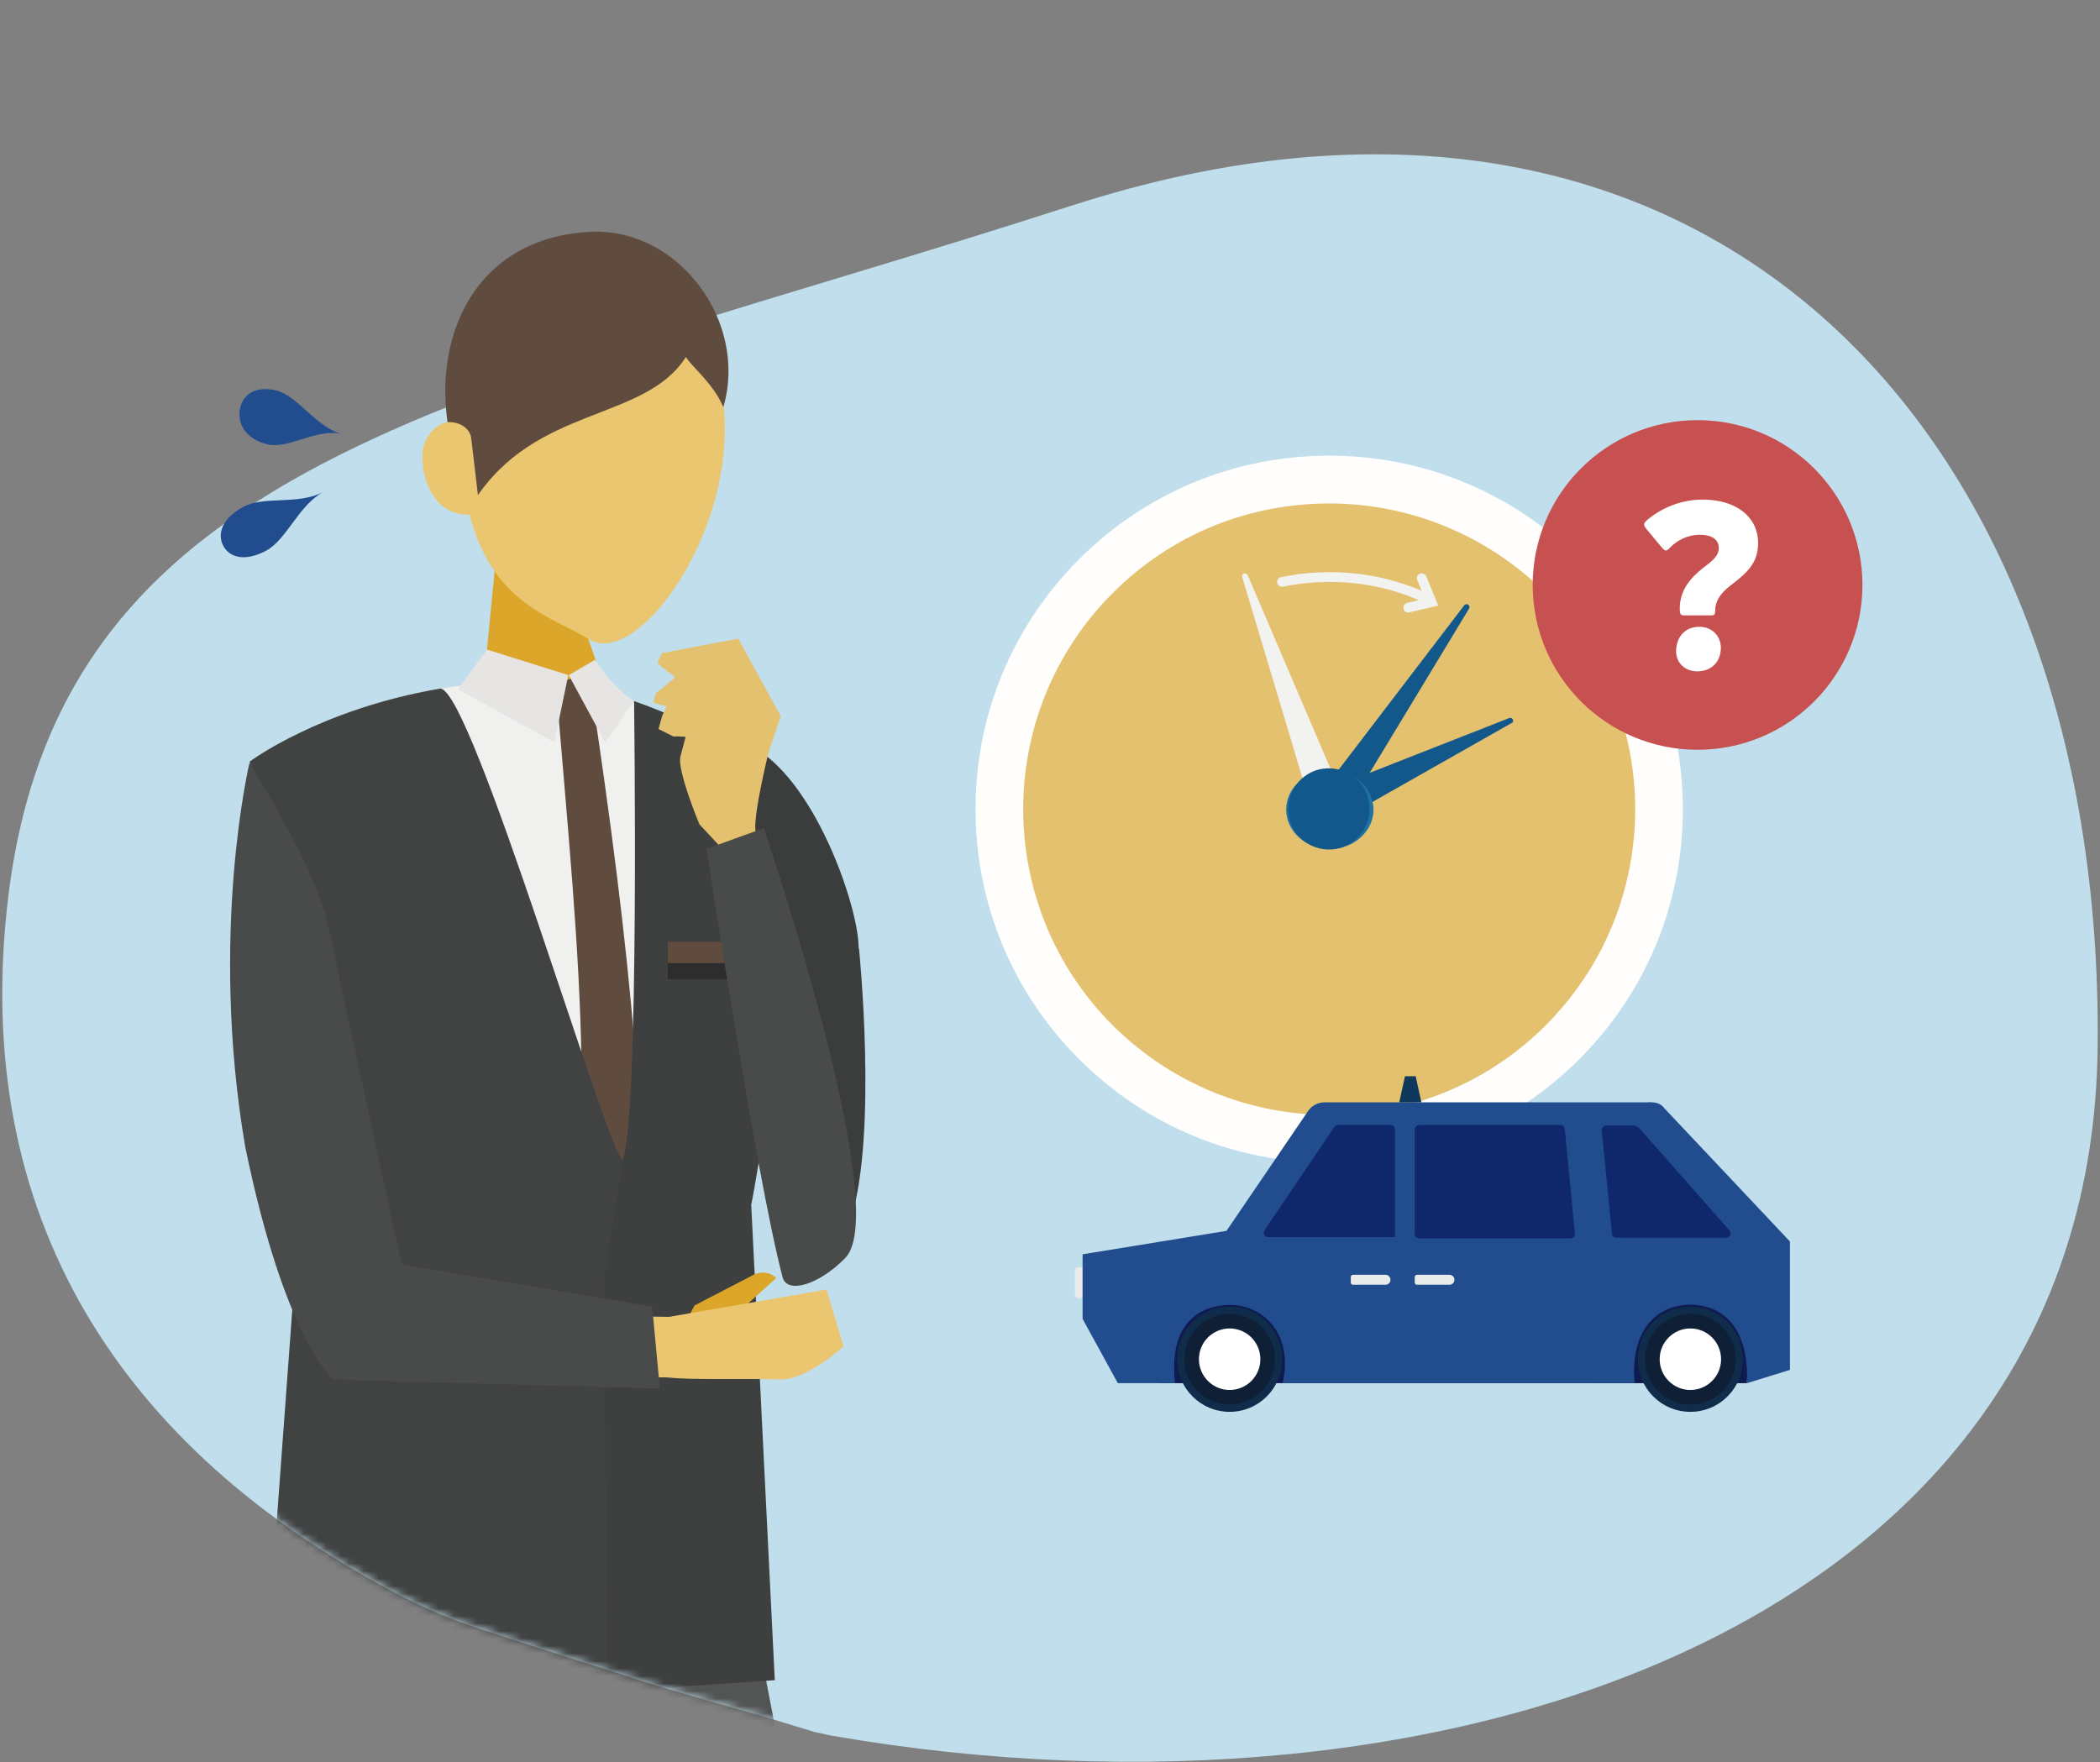 <svg fill="none" height="235" viewBox="0 0 280 235" width="280" xmlns="http://www.w3.org/2000/svg" xmlns:xlink="http://www.w3.org/1999/xlink"><rect x="0" y="0" width="280" height="235" fill="#808080" stroke="none"/><mask id="a" height="235" maskUnits="userSpaceOnUse" width="280" x="0" y="0"><path d="m139.985 5.707c-79.031 25.516-131.077 7.283-138.831 113.465-5.453 43.616 15.671 74.093 50.933 92.921 7.126 3.805 11.094 4.826 15.067 6.15 4.784 1.594 16.553 5.297 18.539 5.959 3.311 1.103 15.89 4.634 15.89 4.634l7.03 2.14c.8.145 1.599.363 2.399.509 81.939 14.175 167.877-14.903 168.677-91.886.873-83.017-56.092-160.934-139.704-133.892z" fill="#f0f4fb"/></mask><path d="m142.857 27.431c-79.031 25.516-134.287 32.713-141.703 91.741-5.453 43.617 15.671 74.093 50.933 92.921 7.126 3.805 11.094 4.826 15.067 6.15 4.784 1.594 16.553 5.297 18.539 5.959 3.311 1.103 15.89 4.634 15.89 4.634l7.03 2.14c.8.145 1.599.364 2.399.509 81.939 14.175 167.877-14.902 168.677-91.886.873-83.017-53.22-139.21-136.832-112.168z" fill="#c0deec"/><g mask="url(#a)"><path d="m177.229 151.874c-11.768 0-22.801-4.576-31.055-12.911-8.336-8.334-12.912-19.365-12.912-31.05 0-11.766 4.576-22.797 12.912-31.05s19.368-12.91 31.055-12.91c11.768 0 22.8 4.576 31.055 12.91 8.335 8.335 12.912 19.365 12.912 31.05 0 11.767-4.577 22.798-12.912 31.05-8.255 8.335-19.287 12.911-31.055 12.911z" fill="#e4c16f"/><path d="m177.227 67.14c10.461 0 20.84 4.004 28.849 11.93 15.936 15.934 15.936 41.754 0 57.688-7.927 7.926-18.388 11.929-28.849 11.929-10.46 0-20.839-4.003-28.848-11.929-15.936-15.934-15.936-41.755 0-57.688 8.009-8.008 18.388-11.93 28.848-11.93zm0-6.373c-12.585 0-24.435 4.903-33.343 13.809-8.907 8.906-13.811 20.755-13.811 33.338 0 12.583 4.904 24.431 13.811 33.338 8.908 8.906 20.758 13.809 33.343 13.809 12.586 0 24.436-4.903 33.343-13.809 8.908-8.907 13.812-20.755 13.812-33.338 0-12.584-4.904-24.432-13.812-33.338-8.907-8.906-20.757-13.809-33.343-13.809z" fill="#fffefd"/><path d="m226.343 99.988c12.141 0 21.983-9.841 21.983-21.98s-9.842-21.98-21.983-21.98-21.984 9.841-21.984 21.98 9.843 21.98 21.984 21.98z" fill="#c75150"/><path d="m228.14 82.066h-3.594c-.457 0-.579-.152-.579-.914 0-2.924 2.071-4.629 3.594-5.787.883-.67 1.614-1.34 1.614-2.254 0-1.188-.944-1.797-2.558-1.797-1.584 0-2.985.731-3.899 1.675-.274.274-.426.426-.609.426-.152 0-.304-.152-.578-.457l-1.98-2.376c-.213-.274-.335-.457-.335-.64 0-.183.152-.365.457-.639 1.918-1.614 4.568-2.68 7.34-2.68 4.599 0 7.401 2.406 7.401 5.787 0 2.772-1.554 4.02-3.746 5.726-1.28 1.005-1.98 2.041-1.98 3.289 0 .548-.122.639-.548.639zm-1.554 1.523c1.645 0 2.863 1.188 2.863 2.802 0 1.675-1.066 3.137-3.167 3.137-1.584 0-2.802-1.097-2.802-2.68 0-1.797 1.096-3.259 3.106-3.259z" fill="#fff"/><path d="m178.601 109.716-1.81-1.242-1.81-1.242 20.238-26.491c.329-.414.905-0.0.658.414z" fill="#12588b"/><path d="m178.108 109.716-.981-2.054-.981-2.053 25.097-9.857c.409-.164.736.493.327.657z" fill="#12588b"/><path d="m177.31 113.214c3.215 0 5.821-2.349 5.821-5.247 0-2.897-2.606-5.246-5.821-5.246s-5.821 2.349-5.821 5.246c0 2.898 2.606 5.247 5.821 5.247z" fill="#1e72a3"/><path d="m179.352 107.096-2.125.736-2.125.735-9.48-31.622c-.163-.49.49-.654.736-.245z" fill="#f2f3f0"/><path d="m182.294 106.034c.981 2.779-.409 5.884-3.269 6.946-2.779.98-5.884-.409-6.947-3.269-.98-2.778.409-5.883 3.269-6.945 2.861-.981 5.966.49 6.947 3.268z" fill="#12588b"/><path d="m170.935 77.599c6.374-1.307 13.157-.654 19.123 2.124" stroke="#f2f3f0" stroke-linecap="round" stroke-miterlimit="10" stroke-width="1.3"/><path d="m189.568 77.109 1.308 3.187-3.105.735" stroke="#f2f3f0" stroke-linecap="round" stroke-miterlimit="10" stroke-width="1.3"/><path d="m233.451 171.082h-78.975v13.377h78.45z" fill="#0f1a50"/><path d="m170.96 181.261c0 3.876-3.137 7.018-7.006 7.018s-7.006-3.143-7.006-7.018c0-3.877 3.137-7.02 7.006-7.02s7.006 3.143 7.006 7.02z" fill="#0f2c4b"/><path d="m169.996 181.261c0 3.344-2.706 6.054-6.045 6.054-3.338 0-6.044-2.712-6.044-6.054 0-3.344 2.706-6.056 6.044-6.056 3.339 0 6.045 2.712 6.045 6.056z" fill="#0f1f36"/><path d="m168.048 181.261c0 2.265-1.834 4.103-4.095 4.103-2.262 0-4.096-1.837-4.096-4.103 0-2.267 1.834-4.103 4.096-4.103 2.261 0 4.095 1.836 4.095 4.103z" fill="#fff"/><path d="m187.329 143.524-.766 3.482h2.957l-.763-3.482z" fill="#0f395c"/><path d="m232.39 181.261c0 3.876-3.137 7.018-7.006 7.018s-7.006-3.143-7.006-7.018c0-3.877 3.137-7.02 7.006-7.02s7.006 3.143 7.006 7.02z" fill="#0f2c4b"/><path d="m231.427 181.261c0 3.344-2.707 6.054-6.045 6.054-3.339 0-6.045-2.712-6.045-6.054 0-3.344 2.706-6.056 6.045-6.056 3.338 0 6.045 2.712 6.045 6.056z" fill="#0f1f36"/><path d="m229.478 181.261c0 2.265-1.833 4.103-4.094 4.103-2.263 0-4.096-1.837-4.096-4.103 0-2.267 1.833-4.103 4.096-4.103 2.261 0 4.094 1.836 4.094 4.103z" fill="#fff"/><path d="m221.915 148.097c0 .604-.749 1.092-1.67 1.092-.923 0-1.67-.488-1.67-1.092 0-.603.748-1.092 1.67-1.092.923 0 1.67.489 1.67 1.092z" fill="#214d8f"/><path d="m174.731 170.39h4.094c.009 0 .018.002.029.004.018-.002.038-.004.058-.004.386 0 .698.31.698.693s-.312.693-.698.693c-.02 0-.038-.002-.058-.004-.009 0-.018.004-.029.004h-4.094c-.431 0-.431-.193-.431-.432v-.52c-.002-.241.192-.434.431-.434z" fill="#e9ebeb"/><path d="m229.804 166.234h-62.891l8.57-17.477h45.48z" fill="#214d8f"/><path d="m144.344 173.117h-.612c-.231 0-.417-.209-.417-.468v-3.193c0-.259.188-.469.417-.469h.612z" fill="#e9ebeb"/><path d="m221.73 147.599-1.609-.594h-7.195-36.329c-.874 0-1.692.434-2.184 1.158l-10.883 15.984-19.184 3.123v8.612l4.698 8.576 7.631-.004c-.765-6.686 2.037-10.404 7.515-10.435 5.127.199 8.185 4.857 6.828 10.435l46.924-.018c-.545-5.656 1.827-10.342 7.441-10.45 5.626.119 7.811 4.73 7.542 10.472l5.733-1.771c0-5.951 0-17.127 0-17.127.002-.005-16.928-17.961-16.928-17.961zm3.298 16.843c-.243.454-.719.741-1.234.741h-51.23c-.505 0-.968-.27-1.217-.712-.249-.441-.244-.979.014-1.415l5.898-13.405c.252-.423.712-.686 1.203-.686h38.781c.469 0 .91.239 1.168.629l6.55 13.406c.285.43.311.988.067 1.442z" fill="#214d8f"/><path d="m184.737 171.333h-4.338c-.162 0-.295-.133-.295-.296v-.738c0-.162.131-.296.295-.296h4.338c.365 0 .661.298.661.664 0 .368-.296.666-.661.666z" fill="#e9ebeb"/><path d="m209.993 164.502-1.356-13.944c-.029-.302-.283-.532-.585-.532h-18.833c-.326 0-.589.264-.589.591v13.943c0 .327.263.591.589.591h20.189c.347-.002.618-.302.585-.649z" fill="#0f276b"/><path d="m185.413 150.01h-6.999c-.195 0-.378.096-.487.258l-9.321 13.793c-.266.392.014.921.487.921h16.908v-14.384c-.001-.324-.265-.588-.588-.588z" fill="#0f276b"/><path d="m213.569 150.745c-.034-.347.238-.648.586-.648h3.572c.337 0 .658.144.882.398l11.989 13.593c.336.381.067.981-.44.981h-14.648c-.301 0-.556-.229-.585-.532z" fill="#0f276b"/><path d="m193.262 171.333h-4.338c-.161 0-.294-.133-.294-.296v-.738c0-.162.131-.296.294-.296h4.338c.366 0 .662.298.662.664 0 .368-.296.666-.662.666z" fill="#e9ebeb"/><g clip-rule="evenodd" fill-rule="evenodd"><path d="m34.949 437.787h10.977c.992-21.924 7.257-80.627 8.762-95.447 1.521-16.648 11.059-56.125 16.531-101.782 0 0-34.583-13.233-35.592-6.779-2.447 15.589.397 103.097.397 103.097l.512 100.894h-1.603z" fill="#535454"/><path d="m35.544 233.625 33.922 12.994c-.05.171 1.042-5.344 1.042-5.344 11.853-1.059 33.129-9.46 33.129-9.46l-3.356-17.399s-57.413-4.456-59.827-4.729c-1.157 3.039-2.314 5.941-3.124 10.517-1.62 8.965-1.785 13.387-1.785 13.387z" fill="#535454"/><path d="m93.734 434.849c.165-15.247-5.108-86.141-6.497-94.132-4.695-27.149-12.861-66.318-18.267-98.606 0 0 33.575-16.716 34.583-10.245 2.43 15.606 3.951 106.973 3.951 106.973l-4.48 95.498z" fill="#484949"/><path d="m66.805 67.318-2.579 26.585s1.455-.188 8.2-1.076h.033c6.745-.871 8.299-1.076 8.299-1.076l-8.91-25.1s3.025-.393-2.314.29c-.165.034-.314.034-.479.068-5.323.666-2.298.29-2.298.29z" fill="#dba629"/><path d="m33.263 101.604s14.614-10.996 38.865-10.842h.033c10.63-.119 30.368 11.73 30.368 11.73s-5.505 42.038-5.505 50.336c0 43.557 3.124 61.127 3.124 61.127s-16.762.085-32.847.188c-.116 0-.215 0-.331 0 0 0-.033 0-.05 0-15.969.068-25.342-1.588-25.342-1.588s4.149-14.548-1.356-58.617c-1.537-14.753-6.976-52.334-6.976-52.334z" fill="#f0f0ee"/><path d="m80.724 197.99-7.092-4.337c6.381-43.335 3.868-61.588.43-103.011.099 1.161 4.331-1.588 4.497-.427 5.984 39.887 7.389 57.661 8.547 102.448l-6.381 5.344z" fill="#5f4c3f"/><path d="m75.831 90.045 3.521-2.066s1.802 3.022 4.348 4.9l.827.615-3.835 5.515-4.86-8.981z" fill="#e7e5e4"/><path d="m75.766 90.028-10.828-3.398-3.901 5.293 12.878 7.069z" fill="#e7e5e4"/><path d="m78.3 34.892c9.442-1.233 18.323 5.061 18.339 22.437.02 15.485-11.931 31.657-18.118 27.911-6.168-3.762-16.137-5.313-17.206-25.527-.816-15.398 6.962-23.49 16.983-24.804z" fill="#ebc670"/><path d="m63.215 66.796c8.194-12.8 22.736-10.518 28.241-19.193.744 1.29 3.606 3.456 4.99 6.688 3.316-11.259-5.814-23.891-17.678-23.383-19.465.952-23.529 21.745-15.537 35.89z" fill="#5f4c3f"/><path d="m64.002 68.39-1.17-9.911c-.159-1.422-1.565-2.135-2.743-2.186-1.925-.081-3.571 2.118-3.726 3.884-.183 2.358.412 4.626 1.717 6.34 1.316 1.751 3.485 2.495 5.678 1.945l.241-.056z" fill="#ebc670"/></g><path d="m39.048 124.753c-1.666-9.25-5.768-23.183-5.768-23.183s9.29-6.984 25.359-9.732c4.1-.7 22.631 62.938 24.4 62.8l4.761 14.718v56.807h-.033l-52.619.53 4.86-66.113s1.539-14.803.706-19.848z" fill="#414242"/><path d="m83.038 154.638c2.248-6.113 1.504-61.144 1.504-61.144 10.563 3.705 18.002 8.981 18.002 8.981s1.422 19.482 1.108 27.763c-.628 16.409-3.488 30.444-3.488 30.444l3.141 63.381-22.334 1.52-.364-55.458 2.447-15.47z" fill="#3e3f3f"/><path d="m87.8 226.727-.05-.564h.05z" fill="#3b3c3c"/><path d="m89.037 128.431h11.664v2.173h-11.664z" fill="#2e2d2d"/><path d="m89.038 125.595h11.237v2.835h-11.237z" fill="#5f4c3f"/><path clip-rule="evenodd" d="m88.23 87.101-.574 1.364 2.369 1.866-2.584 2.153-.359 1.22 1.795.502-.574 1.22-.502 1.794 2.01 1.005s3.374-.359 5.026 1.866c1.651 2.226 5.025 8.112 5.025 8.112l4.236-12.706-5.672-10.336z" fill="#e4c16f" fill-rule="evenodd"/><path d="m114.532 126.468s2.501 24.574-1.047 35.946c-3.547 11.371-11.8-42.011-11.8-42.011z" fill="#3b3c3c"/><path d="m100.938 99.948s-1.58 1.22-2.585 6.388c-1.149 5.742 6.749 19.381 7.682 20.745s5.456 1.579 7.897.933-3.446-22.18-12.994-28.067z" fill="#3b3c3c"/><path clip-rule="evenodd" d="m88.518 88.392s7.466-2.656 8.4-1.579c1.579 1.938 1.508 1.938 6.748 8.686 0 0-3.589 13.566-2.871 15.576.717 2.01.717 2.01.717 2.01l-5.456-.144-2.8-3.015s-3.087-7.393-2.513-9.116l1.22-4.594-1.795-7.106z" fill="#e4c16f" fill-rule="evenodd"/><path clip-rule="evenodd" d="m101.841 110.437s17.295 50.733 10.871 57.317c-3.561 3.646-7.82 4.862-8.379 2.532-3.561-13.573-10.122-57.082-10.122-57.082" fill="#494a4a" fill-rule="evenodd"/><path clip-rule="evenodd" d="m91.915 177.519c-1.368.004.705-3.437.705-3.437l7.925-4.114s1.619-.817 2.95.468l-3.981 3.596s-6.35 3.476-7.598 3.47z" fill="#dba629" fill-rule="evenodd"/><path clip-rule="evenodd" d="m86.041 175.564 3.161.05 20.997-3.642 2.278 7.584s-4.94 4.55-8.54 4.409c-4.113-.154-11.496.083-14.607-.246-1.547-.155-3.619.189-3.619.189z" fill="#ebc670" fill-rule="evenodd"/><path d="m33.265 101.717s-5.41 22.734-.581 51.151c5.362 26.119 11.796 31.121 11.796 31.121l43.502 1.191-1.024-10.916-33.367-5.639s-8.046-36.492-9.651-44.556c-1.604-8.074-10.675-22.352-10.675-22.352z" fill="#494a4a"/><path clip-rule="evenodd" d="m36.83 52.07c-2.844-.675-4.548.597-4.857 2.583-.309 1.986.873 3.933 3.717 4.608 2.844.662 6.519-2.194 9.938-1.376-3.419-.818-5.954-5.14-8.798-5.815z" fill="#214d8f" fill-rule="evenodd"/><path clip-rule="evenodd" d="m32.444 67.588c-2.78 1.492-3.522 3.571-2.688 5.181.834 1.609 2.942 2.162 5.723.67s4.309-6.05 7.657-7.848c-3.359 1.798-7.912.505-10.692 1.997z" fill="#214d8f" fill-rule="evenodd"/></g></svg>